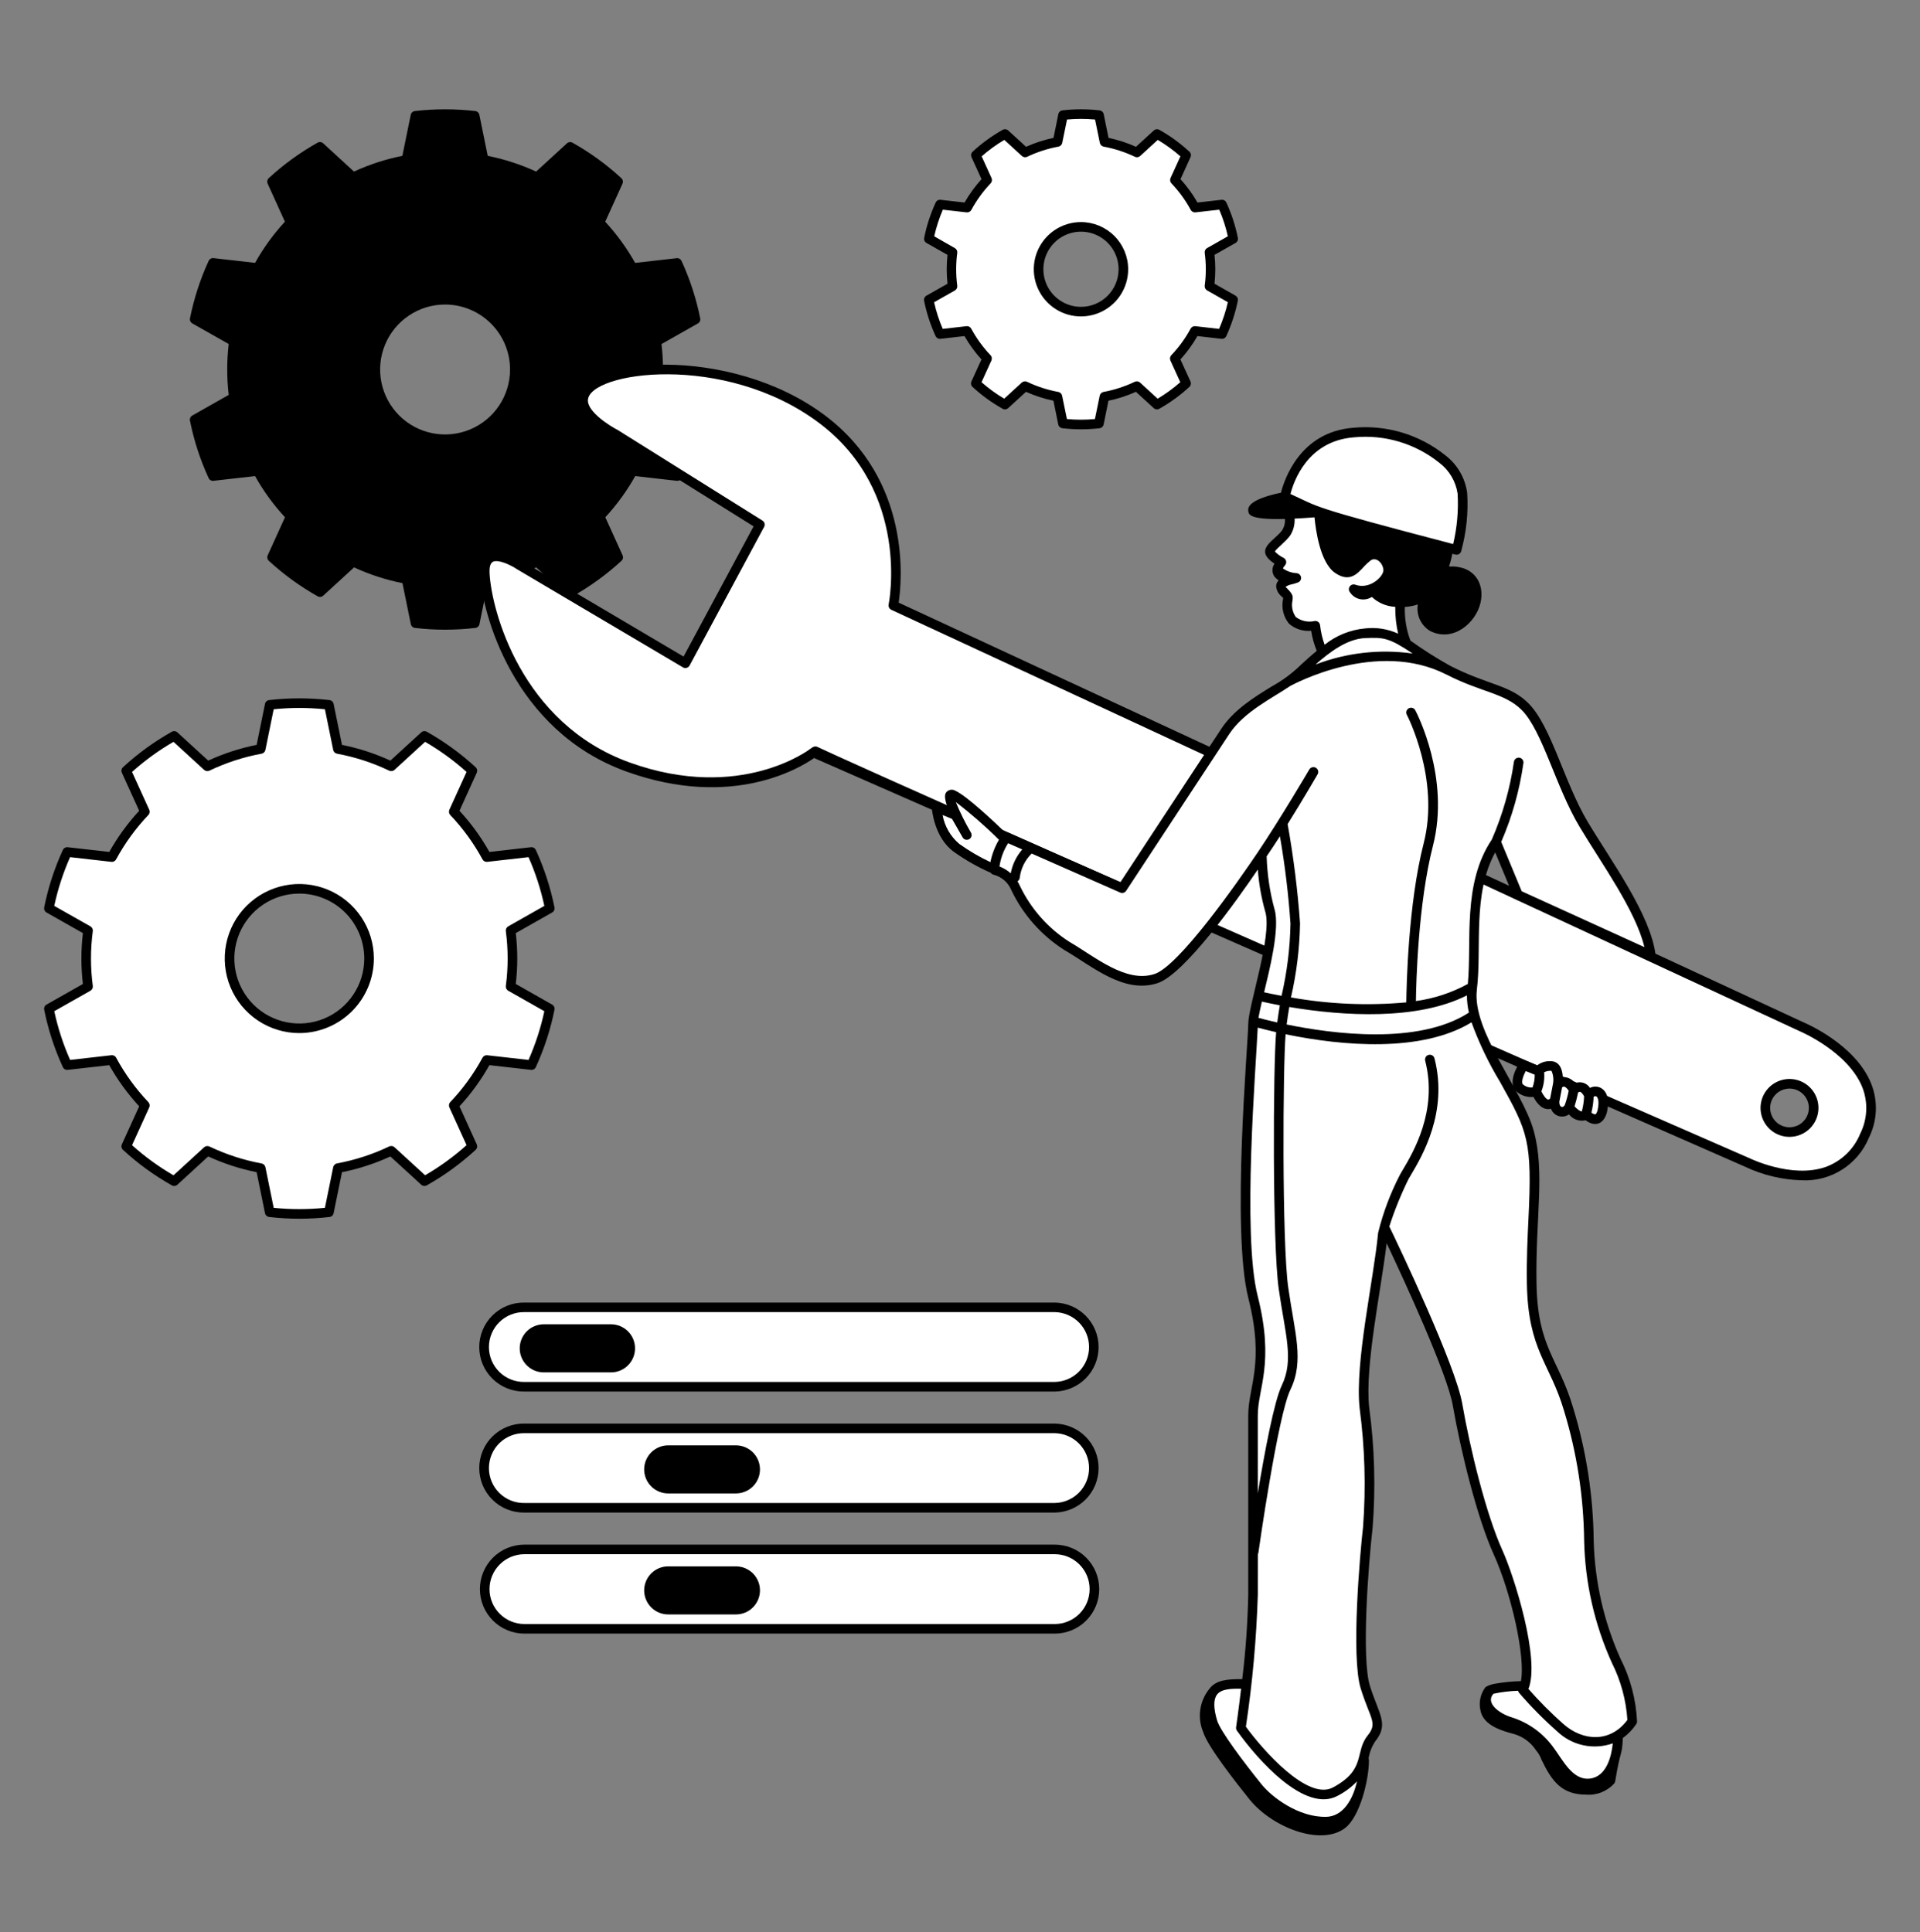 <svg width="155" height="156" viewBox="0 0 155 156" fill="none" xmlns="http://www.w3.org/2000/svg">
<rect x="0" y="0" width="155" height="156" fill="#808080" stroke="none"/>
<path d="M56.339 33.55L53.403 31.888C53.563 30.523 53.563 29.144 53.403 27.779L56.339 26.117C56.41 26.077 56.467 26.015 56.501 25.941C56.535 25.867 56.544 25.784 56.528 25.704C56.207 24.106 55.702 22.55 55.022 21.069C54.988 20.995 54.932 20.933 54.861 20.893C54.789 20.853 54.708 20.837 54.627 20.846L51.273 21.227C50.601 20.029 49.791 18.913 48.858 17.903L50.252 14.832C50.286 14.758 50.295 14.675 50.279 14.595C50.263 14.515 50.222 14.443 50.162 14.387C48.964 13.282 47.641 12.321 46.221 11.523C46.15 11.482 46.068 11.466 45.986 11.475C45.905 11.485 45.829 11.519 45.769 11.574L43.281 13.853C42.032 13.279 40.721 12.852 39.373 12.583L38.699 9.277C38.683 9.197 38.642 9.124 38.582 9.068C38.522 9.012 38.446 8.977 38.364 8.967C36.745 8.779 35.11 8.779 33.491 8.967C33.41 8.977 33.334 9.012 33.273 9.068C33.213 9.124 33.172 9.197 33.157 9.277L32.482 12.583C31.135 12.852 29.823 13.279 28.575 13.853L26.089 11.57C26.029 11.515 25.953 11.481 25.872 11.471C25.791 11.462 25.709 11.479 25.638 11.519C24.217 12.317 22.894 13.279 21.696 14.383C21.636 14.439 21.596 14.511 21.579 14.591C21.563 14.671 21.573 14.754 21.606 14.828L23 17.899C22.07 18.909 21.262 20.025 20.592 21.223L17.239 20.842C17.158 20.833 17.076 20.849 17.005 20.89C16.934 20.93 16.877 20.991 16.843 21.065C16.163 22.546 15.658 24.102 15.337 25.7C15.321 25.78 15.331 25.863 15.365 25.937C15.399 26.011 15.455 26.072 15.526 26.113L18.463 27.776C18.303 29.141 18.303 30.52 18.463 31.885L15.524 33.55C15.453 33.59 15.396 33.652 15.362 33.726C15.328 33.801 15.319 33.884 15.335 33.964C15.655 35.562 16.16 37.117 16.841 38.598C16.874 38.673 16.931 38.734 17.002 38.775C17.073 38.815 17.155 38.831 17.236 38.821L20.59 38.44C21.262 39.639 22.072 40.755 23.005 41.765L21.611 44.836C21.577 44.91 21.568 44.993 21.584 45.073C21.6 45.153 21.641 45.225 21.701 45.281C22.899 46.385 24.222 47.347 25.642 48.145C25.714 48.185 25.795 48.202 25.877 48.193C25.958 48.184 26.034 48.149 26.094 48.094L28.582 45.814C29.831 46.389 31.142 46.815 32.49 47.084L33.164 50.391C33.18 50.471 33.221 50.545 33.282 50.6C33.342 50.656 33.418 50.691 33.5 50.7C35.118 50.889 36.753 50.889 38.371 50.7C38.453 50.691 38.529 50.656 38.589 50.6C38.65 50.545 38.691 50.471 38.706 50.391L39.381 47.084C40.729 46.815 42.04 46.389 43.288 45.814L45.777 48.094C45.837 48.149 45.913 48.184 45.994 48.193C46.075 48.202 46.157 48.185 46.228 48.145C47.649 47.347 48.972 46.385 50.17 45.281C50.23 45.225 50.271 45.153 50.287 45.073C50.303 44.993 50.294 44.91 50.26 44.836L48.866 41.765C49.798 40.755 50.609 39.639 51.281 38.44L54.634 38.821C54.715 38.83 54.797 38.814 54.868 38.774C54.939 38.734 54.996 38.672 55.03 38.598C55.71 37.117 56.215 35.562 56.536 33.964C56.552 33.883 56.541 33.799 56.505 33.725C56.47 33.65 56.412 33.589 56.339 33.55ZM41.176 29.834C41.176 30.871 40.869 31.885 40.292 32.747C39.716 33.61 38.897 34.282 37.939 34.679C36.98 35.076 35.926 35.18 34.908 34.978C33.891 34.775 32.956 34.276 32.223 33.542C31.489 32.809 30.99 31.874 30.788 30.857C30.585 29.839 30.689 28.785 31.086 27.826C31.483 26.868 32.155 26.049 33.018 25.473C33.88 24.896 34.894 24.589 35.932 24.589C37.322 24.59 38.655 25.143 39.639 26.127C40.622 27.11 41.175 28.443 41.176 29.834Z" fill="black"/>
<path fill-rule="evenodd" clip-rule="evenodd" d="M88.72 9.296C87.755 9.183 86.779 9.183 85.814 9.296L85.373 11.459C84.467 11.627 83.588 11.913 82.757 12.311L81.131 10.82C80.284 11.296 79.495 11.869 78.779 12.528L79.695 14.541C79.06 15.208 78.516 15.957 78.078 16.767L75.881 16.517C75.475 17.4 75.174 18.328 74.982 19.281L76.903 20.364C76.783 21.277 76.783 22.203 76.903 23.115L74.982 24.204C75.174 25.157 75.475 26.085 75.881 26.968L78.075 26.719C78.513 27.529 79.056 28.277 79.691 28.944L78.776 30.957C79.491 31.616 80.281 32.189 81.128 32.666L82.754 31.175C83.584 31.572 84.464 31.859 85.37 32.026L85.811 34.19C86.776 34.303 87.752 34.303 88.717 34.19L89.158 32.026C90.064 31.859 90.944 31.572 91.774 31.175L93.4 32.666C94.247 32.189 95.036 31.616 95.751 30.957L94.837 28.944C95.472 28.277 96.015 27.529 96.453 26.719L98.647 26.968C99.053 26.085 99.354 25.157 99.546 24.204L97.63 23.115C97.752 22.203 97.752 21.277 97.63 20.364L99.552 19.277C99.361 18.324 99.059 17.396 98.654 16.513L96.459 16.762C96.021 15.952 95.478 15.203 94.843 14.536L95.757 12.523C95.042 11.864 94.254 11.291 93.406 10.815L91.781 12.306C90.95 11.908 90.07 11.622 89.164 11.454L88.72 9.296ZM87.267 18.318C87.944 18.318 88.605 18.519 89.168 18.895C89.731 19.27 90.17 19.805 90.429 20.43C90.688 21.055 90.756 21.744 90.624 22.407C90.492 23.071 90.166 23.681 89.688 24.16C89.209 24.639 88.599 24.965 87.935 25.097C87.272 25.229 86.583 25.161 85.958 24.902C85.333 24.643 84.798 24.204 84.422 23.642C84.046 23.079 83.845 22.417 83.845 21.74C83.846 20.833 84.206 19.963 84.848 19.321C85.489 18.679 86.359 18.319 87.267 18.318Z" fill="white"/>
<path d="M99.743 23.872L98.046 22.909C98.131 22.135 98.131 21.353 98.046 20.578L99.743 19.617C99.814 19.577 99.87 19.516 99.904 19.442C99.938 19.367 99.948 19.285 99.932 19.205C99.734 18.222 99.422 17.266 99.003 16.355C98.97 16.28 98.913 16.218 98.842 16.178C98.771 16.138 98.689 16.121 98.608 16.132L96.672 16.352C96.284 15.676 95.825 15.043 95.301 14.466L96.109 12.69C96.143 12.616 96.152 12.533 96.136 12.453C96.12 12.374 96.079 12.301 96.019 12.246C95.283 11.566 94.469 10.975 93.596 10.484C93.525 10.444 93.443 10.428 93.362 10.437C93.281 10.446 93.205 10.481 93.145 10.536L91.707 11.852C90.996 11.534 90.252 11.292 89.489 11.132L89.102 9.221C89.086 9.141 89.046 9.068 88.985 9.012C88.925 8.957 88.849 8.921 88.768 8.912C87.772 8.797 86.767 8.797 85.772 8.912C85.691 8.921 85.614 8.956 85.554 9.012C85.494 9.068 85.453 9.141 85.437 9.221L85.05 11.132C84.287 11.292 83.544 11.534 82.833 11.852L81.394 10.536C81.334 10.481 81.258 10.446 81.177 10.437C81.096 10.428 81.014 10.444 80.943 10.484C80.07 10.975 79.256 11.566 78.52 12.246C78.46 12.301 78.419 12.373 78.403 12.453C78.386 12.533 78.396 12.616 78.429 12.69L79.237 14.466C78.714 15.044 78.255 15.676 77.867 16.352L75.931 16.132C75.85 16.122 75.768 16.138 75.697 16.178C75.625 16.218 75.569 16.281 75.536 16.355C75.117 17.266 74.805 18.221 74.607 19.204C74.591 19.284 74.6 19.367 74.634 19.441C74.668 19.515 74.725 19.577 74.796 19.617L76.492 20.579C76.408 21.354 76.408 22.135 76.492 22.909L74.79 23.872C74.719 23.912 74.663 23.974 74.629 24.048C74.595 24.122 74.585 24.205 74.601 24.285C74.799 25.267 75.111 26.223 75.53 27.133C75.564 27.207 75.621 27.269 75.692 27.309C75.763 27.349 75.845 27.366 75.926 27.357L77.862 27.136C78.249 27.812 78.709 28.445 79.232 29.022L78.424 30.797C78.39 30.872 78.381 30.955 78.397 31.034C78.413 31.114 78.454 31.187 78.514 31.242C79.25 31.922 80.064 32.513 80.938 33.003C81.009 33.044 81.091 33.06 81.172 33.051C81.253 33.042 81.329 33.007 81.389 32.952L82.828 31.636C83.539 31.955 84.282 32.196 85.044 32.356L85.431 34.266C85.447 34.346 85.488 34.42 85.548 34.475C85.608 34.531 85.685 34.566 85.766 34.576C86.762 34.692 87.767 34.692 88.763 34.576C88.844 34.566 88.92 34.531 88.98 34.475C89.04 34.42 89.081 34.346 89.097 34.266L89.484 32.356C90.247 32.196 90.991 31.955 91.702 31.636L93.14 32.952C93.2 33.007 93.276 33.042 93.357 33.051C93.438 33.06 93.52 33.044 93.591 33.003C94.465 32.513 95.278 31.921 96.015 31.242C96.075 31.187 96.115 31.114 96.132 31.034C96.148 30.954 96.138 30.872 96.105 30.797L95.296 29.022C95.82 28.445 96.28 27.812 96.667 27.136L98.603 27.357C98.684 27.366 98.766 27.349 98.837 27.309C98.908 27.269 98.964 27.207 98.998 27.133C99.417 26.223 99.729 25.266 99.927 24.284C99.943 24.204 99.934 24.122 99.901 24.048C99.868 23.974 99.813 23.913 99.743 23.872ZM98.416 26.555L96.504 26.338C96.427 26.328 96.349 26.343 96.28 26.378C96.21 26.414 96.154 26.47 96.117 26.538C95.695 27.318 95.171 28.039 94.559 28.681C94.506 28.737 94.471 28.807 94.458 28.883C94.445 28.959 94.455 29.038 94.487 29.108L95.285 30.86C94.718 31.359 94.105 31.804 93.456 32.19L92.037 30.89C91.98 30.838 91.909 30.804 91.832 30.793C91.756 30.781 91.678 30.793 91.608 30.826C90.808 31.208 89.961 31.484 89.089 31.645C89.013 31.659 88.943 31.695 88.888 31.749C88.833 31.803 88.795 31.872 88.779 31.948L88.392 33.833C87.64 33.905 86.883 33.905 86.131 33.833L85.744 31.948C85.729 31.872 85.691 31.803 85.636 31.749C85.581 31.695 85.511 31.658 85.435 31.645C84.562 31.484 83.715 31.209 82.915 30.826C82.846 30.793 82.767 30.781 82.691 30.792C82.615 30.803 82.543 30.837 82.486 30.89L81.067 32.19C80.417 31.804 79.805 31.359 79.237 30.86L80.035 29.108C80.067 29.038 80.077 28.959 80.064 28.883C80.052 28.807 80.016 28.737 79.963 28.681C79.352 28.038 78.828 27.318 78.406 26.538C78.37 26.469 78.313 26.413 78.244 26.377C78.175 26.341 78.096 26.327 78.019 26.338L76.107 26.555C75.808 25.861 75.575 25.141 75.41 24.404L77.085 23.455C77.152 23.417 77.207 23.36 77.241 23.291C77.275 23.222 77.289 23.145 77.279 23.068C77.162 22.189 77.162 21.299 77.279 20.419C77.289 20.343 77.275 20.265 77.241 20.196C77.207 20.127 77.152 20.07 77.085 20.032L75.42 19.079C75.585 18.343 75.818 17.623 76.117 16.93L78.029 17.147C78.106 17.157 78.185 17.143 78.254 17.107C78.323 17.071 78.38 17.015 78.416 16.946C78.838 16.167 79.362 15.446 79.973 14.804C80.026 14.748 80.062 14.677 80.074 14.601C80.087 14.525 80.077 14.447 80.045 14.376L79.248 12.623C79.815 12.124 80.427 11.68 81.077 11.295L82.496 12.595C82.553 12.647 82.625 12.681 82.701 12.692C82.778 12.704 82.856 12.692 82.925 12.658C83.725 12.276 84.572 12.001 85.445 11.84C85.521 11.826 85.591 11.79 85.646 11.736C85.701 11.682 85.739 11.612 85.754 11.537L86.141 9.65C86.894 9.581 87.65 9.581 88.402 9.65L88.789 11.537C88.805 11.612 88.843 11.681 88.898 11.735C88.953 11.789 89.023 11.825 89.099 11.839C89.971 12.001 90.818 12.276 91.618 12.658C91.688 12.692 91.766 12.703 91.842 12.692C91.919 12.681 91.99 12.647 92.047 12.595L93.466 11.295C94.115 11.68 94.728 12.125 95.295 12.623L94.497 14.376C94.465 14.447 94.455 14.525 94.468 14.601C94.481 14.677 94.516 14.748 94.569 14.804C95.181 15.446 95.705 16.166 96.127 16.946C96.164 17.015 96.221 17.07 96.29 17.106C96.359 17.142 96.437 17.156 96.514 17.147L98.427 16.93C98.725 17.623 98.958 18.343 99.123 19.079L97.449 20.028C97.382 20.066 97.328 20.123 97.293 20.192C97.259 20.261 97.246 20.338 97.256 20.415C97.373 21.293 97.373 22.183 97.256 23.062C97.246 23.138 97.259 23.216 97.293 23.285C97.328 23.354 97.382 23.411 97.449 23.449L99.123 24.399C98.955 25.137 98.718 25.857 98.416 26.551V26.555Z" fill="black"/>
<path d="M87.267 17.931C86.513 17.931 85.777 18.154 85.15 18.573C84.524 18.992 84.036 19.587 83.747 20.283C83.459 20.979 83.384 21.745 83.531 22.484C83.678 23.223 84.041 23.901 84.573 24.434C85.106 24.967 85.785 25.33 86.524 25.477C87.263 25.623 88.029 25.548 88.725 25.259C89.421 24.971 90.016 24.483 90.434 23.856C90.853 23.23 91.076 22.493 91.076 21.74C91.075 20.73 90.673 19.762 89.959 19.048C89.245 18.334 88.277 17.932 87.267 17.931ZM87.267 24.775C86.667 24.775 86.08 24.597 85.581 24.263C85.082 23.93 84.692 23.456 84.463 22.901C84.233 22.346 84.173 21.736 84.29 21.148C84.407 20.559 84.696 20.018 85.121 19.593C85.545 19.169 86.086 18.88 86.675 18.763C87.263 18.646 87.874 18.706 88.428 18.936C88.983 19.165 89.457 19.554 89.79 20.053C90.124 20.552 90.302 21.139 90.302 21.74C90.301 22.544 89.981 23.316 89.412 23.885C88.843 24.454 88.072 24.774 87.267 24.775Z" fill="black"/>
<path fill-rule="evenodd" clip-rule="evenodd" d="M26.554 56.914C24.966 56.729 23.361 56.729 21.772 56.914L21.046 60.475C19.555 60.75 18.107 61.22 16.74 61.874L14.06 59.421C12.664 60.204 11.365 61.147 10.188 62.231L11.693 65.539C10.649 66.638 9.754 67.869 9.032 69.202L5.422 68.792C4.755 70.245 4.26 71.772 3.946 73.34L7.108 75.127C6.909 76.63 6.909 78.152 7.108 79.654L3.946 81.448C4.261 83.017 4.757 84.543 5.424 85.997L9.035 85.587C9.757 86.92 10.651 88.151 11.696 89.25L10.191 92.557C11.367 93.641 12.667 94.585 14.062 95.368L16.742 92.915C18.11 93.569 19.557 94.039 21.048 94.313L21.774 97.875C23.363 98.06 24.968 98.06 26.557 97.875L27.283 94.313C28.773 94.039 30.221 93.569 31.589 92.915L34.269 95.368C35.664 94.585 36.964 93.641 38.14 92.557L36.635 89.25C37.679 88.151 38.574 86.92 39.295 85.587L42.907 85.997C43.574 84.543 44.07 83.017 44.385 81.448L41.223 79.657C41.422 78.155 41.422 76.633 41.223 75.13L44.385 73.34C44.07 71.771 43.574 70.245 42.907 68.791L39.295 69.201C38.574 67.868 37.679 66.637 36.635 65.538L38.14 62.231C36.964 61.147 35.664 60.203 34.269 59.42L31.587 61.874C30.22 61.22 28.772 60.749 27.282 60.475L26.554 56.914ZM24.163 71.762C25.277 71.762 26.366 72.092 27.292 72.711C28.218 73.33 28.94 74.209 29.366 75.239C29.793 76.268 29.904 77.4 29.687 78.493C29.47 79.585 28.934 80.589 28.146 81.376C27.359 82.164 26.355 82.701 25.263 82.918C24.17 83.135 23.038 83.024 22.009 82.598C20.979 82.171 20.1 81.45 19.481 80.523C18.862 79.597 18.532 78.508 18.532 77.394C18.532 75.901 19.126 74.469 20.182 73.413C21.238 72.357 22.669 71.763 24.163 71.762Z" fill="white"/>
<path d="M21.727 98.26C21.645 98.25 21.569 98.215 21.509 98.159C21.448 98.104 21.407 98.03 21.392 97.95L20.718 94.644C19.37 94.374 18.059 93.948 16.81 93.373L14.321 95.654C14.261 95.709 14.185 95.744 14.104 95.753C14.023 95.763 13.941 95.746 13.87 95.706C12.449 94.907 11.126 93.946 9.928 92.841C9.868 92.786 9.827 92.714 9.811 92.634C9.794 92.554 9.804 92.471 9.837 92.397L11.236 89.326C10.304 88.315 9.494 87.2 8.821 86.002L5.468 86.382C5.387 86.392 5.305 86.376 5.234 86.336C5.163 86.296 5.106 86.234 5.073 86.16C4.392 84.678 3.887 83.123 3.567 81.525C3.551 81.445 3.56 81.362 3.594 81.288C3.628 81.214 3.685 81.152 3.756 81.112L6.692 79.448C6.531 78.084 6.531 76.705 6.692 75.34L3.756 73.676C3.685 73.636 3.628 73.575 3.594 73.5C3.56 73.426 3.551 73.343 3.567 73.263C3.887 71.665 4.393 70.11 5.073 68.629C5.107 68.555 5.163 68.493 5.234 68.453C5.305 68.413 5.387 68.397 5.468 68.406L8.821 68.787C9.493 67.588 10.304 66.473 11.236 65.463L9.837 62.391C9.804 62.317 9.794 62.234 9.811 62.154C9.827 62.074 9.868 62.002 9.928 61.946C11.126 60.842 12.449 59.88 13.87 59.082C13.941 59.041 14.023 59.025 14.104 59.034C14.185 59.043 14.261 59.078 14.321 59.133L16.81 61.413C18.059 60.838 19.37 60.412 20.718 60.142L21.392 56.836C21.407 56.756 21.448 56.682 21.509 56.627C21.569 56.571 21.645 56.536 21.727 56.527C23.346 56.339 24.98 56.339 26.599 56.527C26.68 56.536 26.757 56.571 26.817 56.627C26.877 56.683 26.918 56.756 26.934 56.836L27.608 60.142C28.955 60.412 30.267 60.838 31.515 61.413L34.004 59.133C34.064 59.078 34.14 59.043 34.221 59.034C34.303 59.025 34.384 59.041 34.456 59.082C35.876 59.88 37.2 60.842 38.398 61.946C38.458 62.002 38.499 62.074 38.515 62.154C38.531 62.234 38.521 62.317 38.488 62.391L37.094 65.463C38.026 66.473 38.837 67.588 39.509 68.787L42.862 68.406C42.943 68.397 43.025 68.413 43.096 68.454C43.167 68.494 43.224 68.555 43.258 68.63C43.937 70.111 44.442 71.665 44.763 73.263C44.779 73.343 44.77 73.426 44.736 73.5C44.702 73.575 44.645 73.636 44.574 73.676L41.638 75.34C41.798 76.705 41.798 78.084 41.638 79.448L44.574 81.112C44.645 81.152 44.702 81.214 44.735 81.288C44.769 81.362 44.779 81.445 44.763 81.525C44.443 83.123 43.937 84.678 43.258 86.159C43.225 86.234 43.168 86.296 43.097 86.336C43.026 86.376 42.944 86.393 42.862 86.382L39.509 86.002C38.836 87.2 38.026 88.315 37.094 89.326L38.488 92.397C38.521 92.471 38.531 92.554 38.515 92.634C38.499 92.713 38.458 92.786 38.398 92.841C37.199 93.946 35.876 94.907 34.456 95.706C34.384 95.746 34.302 95.763 34.221 95.753C34.14 95.744 34.064 95.709 34.004 95.654L31.515 93.375C30.267 93.949 28.955 94.376 27.608 94.645L26.934 97.951C26.918 98.032 26.877 98.105 26.817 98.161C26.757 98.216 26.68 98.251 26.599 98.261C24.98 98.449 23.345 98.448 21.727 98.26ZM22.094 97.52C23.469 97.66 24.856 97.66 26.231 97.52L26.9 94.237C26.916 94.161 26.954 94.092 27.009 94.038C27.064 93.984 27.134 93.948 27.21 93.934C28.667 93.664 30.082 93.204 31.418 92.565C31.488 92.531 31.566 92.52 31.642 92.531C31.719 92.542 31.79 92.576 31.847 92.628L34.319 94.892C35.515 94.198 36.637 93.383 37.666 92.46L36.278 89.41C36.246 89.34 36.236 89.261 36.249 89.185C36.261 89.109 36.297 89.038 36.35 88.983C37.371 87.909 38.245 86.706 38.951 85.403C38.988 85.335 39.044 85.279 39.113 85.243C39.182 85.207 39.261 85.193 39.338 85.203L42.667 85.581C43.225 84.316 43.653 82.998 43.945 81.646L41.029 79.994C40.962 79.956 40.907 79.899 40.873 79.83C40.838 79.761 40.825 79.683 40.835 79.607C41.03 78.138 41.03 76.65 40.835 75.181C40.825 75.105 40.838 75.027 40.873 74.958C40.907 74.889 40.962 74.832 41.029 74.794L43.945 73.142C43.653 71.791 43.225 70.472 42.667 69.207L39.338 69.585C39.261 69.595 39.183 69.581 39.114 69.545C39.044 69.509 38.988 69.454 38.951 69.385C38.245 68.083 37.371 66.879 36.35 65.806C36.297 65.75 36.261 65.68 36.249 65.603C36.236 65.527 36.246 65.449 36.278 65.379L37.666 62.327C36.637 61.405 35.515 60.59 34.319 59.896L31.847 62.16C31.79 62.212 31.719 62.246 31.642 62.258C31.566 62.269 31.488 62.257 31.418 62.224C30.082 61.584 28.667 61.124 27.21 60.855C27.134 60.841 27.064 60.804 27.009 60.75C26.953 60.696 26.916 60.627 26.9 60.551L26.231 57.268C24.856 57.127 23.469 57.127 22.094 57.268L21.425 60.551C21.409 60.627 21.372 60.696 21.317 60.75C21.261 60.804 21.191 60.841 21.115 60.855C19.658 61.124 18.243 61.584 16.906 62.224C16.837 62.257 16.759 62.269 16.683 62.257C16.606 62.246 16.535 62.212 16.478 62.16L14.006 59.896C12.81 60.59 11.688 61.404 10.659 62.327L12.047 65.379C12.079 65.449 12.089 65.527 12.076 65.603C12.064 65.68 12.028 65.75 11.975 65.806C10.954 66.879 10.08 68.083 9.374 69.385C9.338 69.454 9.281 69.51 9.212 69.546C9.143 69.582 9.064 69.596 8.987 69.585L5.658 69.207C5.098 70.472 4.67 71.79 4.379 73.142L7.299 74.794C7.366 74.832 7.42 74.889 7.455 74.958C7.489 75.027 7.502 75.105 7.492 75.181C7.297 76.65 7.297 78.138 7.492 79.607C7.502 79.683 7.489 79.761 7.455 79.83C7.42 79.899 7.366 79.956 7.299 79.994L4.382 81.646C4.673 82.998 5.101 84.316 5.661 85.58L8.99 85.201C9.068 85.19 9.146 85.204 9.216 85.24C9.285 85.276 9.342 85.332 9.377 85.402C10.082 86.706 10.956 87.911 11.976 88.986C12.029 89.042 12.064 89.113 12.077 89.189C12.09 89.265 12.08 89.343 12.048 89.414L10.66 92.464C11.689 93.388 12.811 94.202 14.007 94.896L16.479 92.632C16.536 92.58 16.607 92.546 16.683 92.535C16.76 92.524 16.837 92.535 16.907 92.569C18.244 93.208 19.659 93.668 21.116 93.938C21.192 93.951 21.262 93.988 21.317 94.042C21.372 94.096 21.41 94.165 21.426 94.24L22.094 97.52ZM24.163 83.413C22.972 83.413 21.808 83.06 20.819 82.399C19.829 81.737 19.057 80.797 18.602 79.698C18.146 78.598 18.027 77.388 18.259 76.22C18.491 75.052 19.065 73.98 19.907 73.138C20.748 72.296 21.821 71.723 22.988 71.491C24.156 71.259 25.366 71.378 26.466 71.833C27.566 72.289 28.506 73.06 29.167 74.05C29.829 75.04 30.182 76.204 30.182 77.394C30.179 78.99 29.544 80.519 28.416 81.647C27.288 82.775 25.758 83.41 24.163 83.412V83.413ZM24.163 72.15C23.125 72.15 22.111 72.457 21.249 73.033C20.386 73.61 19.714 74.429 19.317 75.387C18.92 76.346 18.816 77.4 19.019 78.418C19.221 79.435 19.721 80.369 20.454 81.103C21.187 81.836 22.122 82.336 23.139 82.538C24.157 82.741 25.211 82.637 26.17 82.24C27.128 81.843 27.947 81.171 28.523 80.308C29.1 79.446 29.407 78.432 29.407 77.394C29.406 76.004 28.853 74.671 27.87 73.687C26.886 72.704 25.553 72.151 24.163 72.15Z" fill="black"/>
<path fill-rule="evenodd" clip-rule="evenodd" d="M88.353 108.763C88.352 107.913 88.015 107.098 87.413 106.497C86.812 105.896 85.997 105.558 85.147 105.558H42.336C41.911 105.552 41.489 105.63 41.094 105.788C40.699 105.946 40.34 106.181 40.037 106.479C39.734 106.778 39.494 107.133 39.329 107.525C39.165 107.917 39.081 108.338 39.081 108.763C39.081 109.189 39.165 109.609 39.329 110.002C39.494 110.394 39.734 110.749 40.037 111.047C40.34 111.346 40.699 111.581 41.094 111.739C41.489 111.897 41.911 111.975 42.336 111.968H85.147C85.997 111.968 86.812 111.63 87.414 111.029C88.015 110.428 88.352 109.613 88.353 108.763Z" fill="white"/>
<path fill-rule="evenodd" clip-rule="evenodd" d="M88.353 118.536C88.353 117.685 88.015 116.87 87.414 116.269C86.813 115.668 85.997 115.33 85.147 115.33H42.336C41.911 115.324 41.489 115.402 41.094 115.56C40.699 115.718 40.34 115.953 40.037 116.251C39.734 116.549 39.494 116.905 39.329 117.297C39.165 117.689 39.081 118.11 39.081 118.535C39.081 118.96 39.165 119.381 39.329 119.773C39.494 120.166 39.734 120.521 40.037 120.819C40.34 121.118 40.699 121.353 41.094 121.511C41.489 121.669 41.911 121.747 42.336 121.74H85.147C85.997 121.74 86.812 121.403 87.413 120.802C88.015 120.201 88.352 119.386 88.353 118.536Z" fill="white"/>
<path fill-rule="evenodd" clip-rule="evenodd" d="M88.353 128.307C88.352 127.457 88.015 126.642 87.414 126.041C86.812 125.44 85.997 125.102 85.147 125.102H42.336C41.911 125.095 41.489 125.173 41.094 125.332C40.699 125.49 40.34 125.725 40.037 126.023C39.734 126.321 39.494 126.677 39.329 127.069C39.165 127.461 39.081 127.882 39.081 128.307C39.081 128.732 39.165 129.153 39.329 129.545C39.494 129.937 39.734 130.293 40.037 130.591C40.34 130.889 40.699 131.124 41.094 131.283C41.489 131.441 41.911 131.519 42.336 131.512H85.147C85.997 131.512 86.812 131.174 87.413 130.574C88.015 129.973 88.352 129.157 88.353 128.307Z" fill="white"/>
<path d="M85.147 112.356H42.336C41.859 112.363 41.386 112.276 40.944 112.098C40.502 111.921 40.1 111.657 39.761 111.323C39.421 110.989 39.152 110.59 38.968 110.151C38.784 109.711 38.69 109.24 38.69 108.763C38.69 108.287 38.784 107.816 38.968 107.376C39.152 106.937 39.421 106.538 39.761 106.204C40.1 105.87 40.502 105.606 40.944 105.429C41.386 105.251 41.859 105.164 42.336 105.171H85.147C86.091 105.184 86.991 105.569 87.654 106.241C88.316 106.914 88.688 107.82 88.688 108.763C88.688 109.707 88.316 110.613 87.654 111.286C86.991 111.958 86.091 112.343 85.147 112.356ZM42.336 105.942C41.961 105.936 41.59 106.005 41.242 106.143C40.895 106.282 40.579 106.489 40.312 106.751C40.045 107.014 39.833 107.327 39.689 107.672C39.544 108.017 39.47 108.387 39.47 108.761C39.47 109.135 39.544 109.506 39.689 109.851C39.833 110.196 40.045 110.509 40.312 110.771C40.579 111.033 40.895 111.24 41.242 111.379C41.59 111.518 41.961 111.586 42.336 111.58H85.147C85.886 111.568 86.591 111.265 87.11 110.738C87.629 110.211 87.919 109.501 87.919 108.761C87.919 108.022 87.629 107.312 87.11 106.784C86.591 106.257 85.886 105.955 85.147 105.942H42.336Z" fill="black"/>
<path d="M85.147 122.128H42.336C41.859 122.135 41.386 122.047 40.944 121.87C40.502 121.693 40.1 121.429 39.761 121.095C39.421 120.76 39.152 120.362 38.968 119.923C38.784 119.483 38.69 119.012 38.69 118.535C38.69 118.059 38.784 117.587 38.968 117.148C39.152 116.709 39.421 116.31 39.761 115.976C40.1 115.642 40.502 115.378 40.944 115.201C41.386 115.023 41.859 114.935 42.336 114.942H85.147C86.091 114.956 86.991 115.341 87.654 116.013C88.316 116.685 88.688 117.591 88.688 118.535C88.688 119.479 88.316 120.385 87.654 121.057C86.991 121.73 86.091 122.114 85.147 122.128ZM42.336 115.717C41.961 115.71 41.59 115.779 41.242 115.918C40.895 116.057 40.579 116.263 40.312 116.525C40.045 116.788 39.833 117.101 39.689 117.446C39.544 117.791 39.47 118.161 39.47 118.535C39.47 118.909 39.544 119.28 39.689 119.625C39.833 119.97 40.045 120.283 40.312 120.545C40.579 120.807 40.895 121.014 41.242 121.153C41.59 121.292 41.961 121.36 42.336 121.354H85.147C85.886 121.342 86.591 121.039 87.11 120.512C87.629 119.985 87.919 119.275 87.919 118.535C87.919 117.796 87.629 117.086 87.11 116.559C86.591 116.031 85.886 115.729 85.147 115.717H42.336Z" fill="black"/>
<path d="M85.147 131.9H42.336C41.383 131.9 40.469 131.522 39.795 130.848C39.122 130.174 38.743 129.26 38.743 128.307C38.743 127.355 39.122 126.441 39.795 125.767C40.469 125.093 41.383 124.715 42.336 124.715H85.147C86.1 124.715 87.014 125.093 87.687 125.767C88.361 126.441 88.74 127.355 88.74 128.307C88.74 129.26 88.361 130.174 87.687 130.848C87.014 131.522 86.1 131.9 85.147 131.9ZM42.336 125.489C41.588 125.489 40.871 125.786 40.343 126.315C39.814 126.843 39.517 127.56 39.517 128.307C39.517 129.055 39.814 129.772 40.343 130.3C40.871 130.829 41.588 131.126 42.336 131.126H85.147C85.895 131.126 86.611 130.829 87.14 130.3C87.668 129.772 87.965 129.055 87.965 128.307C87.965 127.56 87.668 126.843 87.14 126.315C86.611 125.786 85.895 125.489 85.147 125.489H42.336Z" fill="black"/>
<path fill-rule="evenodd" clip-rule="evenodd" d="M51.266 108.867C51.266 108.352 51.062 107.858 50.698 107.495C50.334 107.131 49.84 106.926 49.325 106.926H43.897C43.382 106.926 42.889 107.13 42.525 107.494C42.161 107.858 41.956 108.352 41.956 108.867C41.956 109.382 42.161 109.875 42.525 110.239C42.889 110.603 43.382 110.808 43.897 110.808H49.325C49.84 110.808 50.334 110.603 50.698 110.239C51.062 109.875 51.266 109.382 51.266 108.867Z" fill="black"/>
<path fill-rule="evenodd" clip-rule="evenodd" d="M61.352 118.64C61.351 118.126 61.147 117.632 60.783 117.268C60.419 116.904 59.925 116.7 59.41 116.7H53.982C53.724 116.695 53.468 116.741 53.228 116.836C52.988 116.932 52.769 117.074 52.585 117.254C52.4 117.435 52.254 117.651 52.154 117.889C52.054 118.127 52.002 118.382 52.002 118.641C52.002 118.899 52.054 119.154 52.154 119.392C52.254 119.63 52.4 119.846 52.585 120.027C52.769 120.208 52.988 120.35 53.228 120.445C53.468 120.54 53.724 120.586 53.982 120.581H59.41C59.925 120.581 60.419 120.377 60.783 120.013C61.147 119.649 61.352 119.155 61.352 118.64Z" fill="black"/>
<path fill-rule="evenodd" clip-rule="evenodd" d="M61.352 128.411C61.352 127.896 61.147 127.403 60.783 127.039C60.419 126.675 59.925 126.47 59.41 126.47H53.982C53.724 126.465 53.468 126.511 53.228 126.607C52.988 126.702 52.769 126.844 52.585 127.025C52.4 127.205 52.254 127.421 52.154 127.659C52.054 127.897 52.002 128.153 52.002 128.411C52.002 128.669 52.054 128.925 52.154 129.163C52.254 129.401 52.4 129.616 52.585 129.797C52.769 129.978 52.988 130.12 53.228 130.215C53.468 130.31 53.724 130.357 53.982 130.352H59.41C59.925 130.352 60.419 130.147 60.783 129.783C61.147 129.419 61.351 128.926 61.352 128.411Z" fill="black"/>
<path fill-rule="evenodd" clip-rule="evenodd" d="M65.67 60.756L141.017 93.842C141.017 93.842 147.949 97.332 150.526 91.695C153.104 86.059 145.386 82.877 145.386 82.877L72.117 48.887C72.117 48.887 74.071 39.667 66.388 33.867C58.705 28.066 47.149 29.422 47.072 32.311C47.036 33.712 49.693 35.07 49.693 35.07L61.342 42.356L55.332 53.549L41.954 45.638C41.954 45.638 39.005 43.648 39.134 46.289C39.263 48.931 41.457 58.614 50.726 61.938C59.995 65.262 65.67 60.756 65.67 60.756ZM144.464 87.505C144.85 87.505 145.227 87.62 145.547 87.834C145.868 88.049 146.118 88.353 146.265 88.71C146.413 89.066 146.451 89.458 146.376 89.837C146.301 90.215 146.115 90.562 145.842 90.835C145.569 91.108 145.222 91.293 144.843 91.368C144.465 91.444 144.073 91.405 143.717 91.257C143.36 91.11 143.056 90.86 142.841 90.539C142.627 90.218 142.513 89.841 142.513 89.456C142.513 89.199 142.563 88.946 142.661 88.709C142.759 88.472 142.903 88.257 143.084 88.076C143.266 87.895 143.481 87.751 143.717 87.653C143.954 87.555 144.208 87.505 144.464 87.505Z" fill="white"/>
<path d="M145.462 95.299C143.862 95.255 142.288 94.876 140.843 94.187L65.721 61.204C64.632 61.973 59.129 65.365 50.596 62.306C41.399 59.007 38.899 49.413 38.749 46.311C38.69 46.008 38.72 45.694 38.835 45.408C38.95 45.121 39.146 44.874 39.399 44.697C40.38 44.145 41.992 45.199 42.172 45.322L55.184 53.013L60.836 42.498L49.49 35.4C49.225 35.266 46.646 33.902 46.686 32.303C46.774 28.808 58.936 27.759 66.619 33.556C73.616 38.837 72.802 46.982 72.548 48.658L145.549 82.524C145.708 82.589 149.807 84.311 151.074 87.53C151.345 88.225 151.467 88.969 151.434 89.713C151.4 90.458 151.211 91.188 150.879 91.856C150.441 92.918 149.685 93.819 148.716 94.435C147.746 95.051 146.61 95.353 145.462 95.299ZM66.084 60.349C67.848 61.196 89.667 71.005 141.172 93.487C141.225 93.51 144.627 95.19 147.394 94.219C148.018 93.989 148.588 93.632 149.067 93.17C149.545 92.708 149.923 92.151 150.174 91.535C150.461 90.962 150.625 90.336 150.657 89.696C150.688 89.056 150.585 88.417 150.355 87.819C149.205 84.903 145.278 83.255 145.239 83.238L71.955 49.236C71.876 49.199 71.811 49.137 71.772 49.059C71.733 48.98 71.721 48.891 71.739 48.806C71.757 48.715 73.544 39.752 66.153 34.172C58.483 28.386 47.518 30.038 47.461 32.32C47.437 33.263 49.241 34.4 49.872 34.721L61.55 42.031C61.634 42.083 61.694 42.165 61.719 42.26C61.744 42.355 61.732 42.456 61.686 42.542L55.674 53.731C55.649 53.778 55.615 53.819 55.574 53.852C55.533 53.885 55.486 53.909 55.435 53.923C55.385 53.937 55.331 53.941 55.279 53.934C55.227 53.927 55.177 53.909 55.132 53.882L41.757 45.972C41.167 45.576 40.179 45.14 39.777 45.368C39.536 45.504 39.505 45.934 39.521 46.27C39.666 49.238 42.059 58.419 50.857 61.574C59.796 64.781 65.376 60.497 65.43 60.453C65.781 60.175 65.934 60.278 66.084 60.349Z" fill="black"/>
<path fill-rule="evenodd" clip-rule="evenodd" d="M123.079 136.107C122.111 136.095 121.146 136.218 120.211 136.47C120.052 136.686 119.942 136.932 119.887 137.194C119.831 137.455 119.832 137.725 119.889 137.986C120.044 138.977 121.305 139.357 122.389 139.643C123.232 139.918 123.953 140.477 124.43 141.225C124.866 141.762 125.436 144.186 127.379 144.458C129.323 144.731 130.012 143.754 130.012 143.754L130.388 141.609C130.543 141.152 130.626 140.674 130.634 140.191L130.565 140.154C129.828 140.556 128.981 140.709 128.15 140.59C127.319 140.471 126.549 140.086 125.955 139.492C124.879 138.542 123.871 137.519 122.935 136.43C122.996 136.329 123.044 136.22 123.079 136.107Z" fill="white"/>
<path fill-rule="evenodd" clip-rule="evenodd" d="M100.631 135.962C100.399 137.994 100.174 139.514 100.174 139.514C100.174 139.514 104.929 146.195 107.79 144.662C108.34 144.433 108.831 144.082 109.224 143.634C109.617 143.186 109.903 142.654 110.058 142.079L110.126 142.123C110.129 143.08 109.948 144.029 109.592 144.917C109.592 144.917 109.568 147.021 107.063 147.081C104.559 147.142 102.313 145.267 101.558 144.334C100.804 143.4 98.163 140.157 97.887 139.031C96.846 135.596 99.339 135.993 100.631 135.962Z" fill="white"/>
<path fill-rule="evenodd" clip-rule="evenodd" d="M90.59 71.715L98.916 59.055C100.293 56.965 103.047 55.803 104.346 54.781C105.645 53.758 107.774 51.226 110.21 51.132C112.028 51.061 112.439 51.176 115.062 52.99C118.838 55.602 121.345 55.285 123.114 57.057C124.883 58.828 125.915 63.339 127.848 66.569C129.78 69.799 132.861 73.967 133.268 77.143L122.691 72.4L120.773 67.975C118.345 71.556 119.273 76.289 118.837 79.847C118.401 83.405 122.53 88.112 123.438 91.403C124.345 94.693 123.558 98.329 123.65 103.636C123.742 108.943 125.485 109.897 126.634 113.813C127.675 117.249 128.225 120.815 128.268 124.405C128.349 127.74 129.093 131.026 130.458 134.07C131.234 135.599 131.68 137.274 131.767 138.986C130.27 141.16 127.722 141.053 125.949 139.491C124.874 138.54 123.865 137.517 122.93 136.429C123.917 134.85 122.365 128.482 120.943 125.351C119.521 122.219 118.239 116.722 117.659 113.393C117.078 110.065 111.688 98.947 111.688 98.947C111.45 102.673 109.74 109.771 110.14 113.644C110.576 116.851 110.67 120.095 110.419 123.322C110.11 126.01 109.477 133.873 110.221 136.239C110.964 138.605 111.686 139.151 110.713 140.363C109.74 141.574 110.646 143.131 107.785 144.664C104.924 146.197 100.169 139.516 100.169 139.516C100.697 135.95 101.025 132.357 101.152 128.754V114.283C101.152 112.013 102.513 110.102 101.152 104.729C99.791 99.357 101.152 84.105 101.152 82.69C101.152 81.275 103.132 75.556 102.513 73.507C102.117 72.045 101.899 70.541 101.862 69.026C101.862 69.026 95.851 78.186 93.321 79.014C90.791 79.842 88.192 77.574 86.135 76.385C84.34 75.246 82.903 73.623 81.987 71.704C81.837 71.347 81.605 71.03 81.312 70.778C81.018 70.525 80.67 70.344 80.295 70.249C80.382 69.298 80.737 68.392 81.317 67.635L90.59 71.715Z" fill="white"/>
<path d="M144.464 91.793C144.002 91.793 143.55 91.656 143.166 91.399C142.782 91.142 142.482 90.777 142.305 90.35C142.128 89.923 142.082 89.453 142.172 88.999C142.263 88.546 142.485 88.129 142.812 87.803C143.139 87.476 143.555 87.253 144.009 87.163C144.462 87.073 144.932 87.119 145.359 87.296C145.786 87.473 146.151 87.772 146.408 88.156C146.665 88.541 146.802 88.993 146.802 89.455C146.802 90.075 146.555 90.669 146.117 91.108C145.679 91.546 145.084 91.793 144.464 91.793ZM144.464 87.892C144.155 87.892 143.853 87.984 143.596 88.156C143.339 88.328 143.139 88.572 143.02 88.858C142.902 89.144 142.871 89.458 142.932 89.761C142.992 90.064 143.141 90.343 143.36 90.561C143.579 90.78 143.857 90.929 144.161 90.989C144.464 91.049 144.778 91.018 145.064 90.899C145.349 90.781 145.593 90.581 145.765 90.323C145.937 90.066 146.028 89.764 146.028 89.455C146.028 89.04 145.862 88.643 145.569 88.35C145.276 88.057 144.879 87.892 144.464 87.892Z" fill="black"/>
<path fill-rule="evenodd" clip-rule="evenodd" d="M104.047 41.486C104.149 41.999 104.08 42.531 103.849 43C103.462 43.579 102.399 44.221 102.529 44.605C102.659 44.988 103.447 45.389 103.447 45.389C103.447 45.389 102.857 46.241 103.171 46.515C103.449 46.713 103.766 46.852 104.1 46.923C104.1 46.923 103.421 46.962 103.403 47.334C103.385 47.706 103.963 47.981 103.97 48.268C103.977 48.556 103.396 50.805 106.18 50.521L106.778 52.661C106.778 52.661 108.843 51.008 110.572 51.159C111.609 51.249 112.622 51.521 113.565 51.962C113.565 51.962 112.58 49.794 113.014 48.614C113.014 48.614 111.311 48.821 110.888 47.6C110.888 47.6 112.366 46.776 112.069 45.987C111.773 45.198 111.14 44.516 110.211 45.15C109.282 45.784 108.681 46.897 107.728 45.715C106.775 44.533 106.489 41.278 106.489 41.278L104.047 41.486Z" fill="white"/>
<path fill-rule="evenodd" clip-rule="evenodd" d="M117.587 44.403L106.476 41.355L103.734 40.11C103.734 40.11 104.562 35.287 109.278 34.923C113.994 34.559 117.892 37.31 118.058 39.824C118.154 41.366 117.995 42.913 117.587 44.403Z" fill="white"/>
<path fill-rule="evenodd" clip-rule="evenodd" d="M76.963 64.196C76.406 63.946 76.748 64.871 77.195 65.795L75.614 65.184C75.614 65.184 75.754 67.381 77.227 68.454C78.178 69.133 79.2 69.709 80.274 70.171C80.391 69.31 80.688 68.483 81.144 67.743C81.144 67.743 78.012 64.667 76.963 64.196Z" fill="white"/>
<path d="M133.653 77.095C133.234 73.814 130.098 69.57 128.183 66.371C126.267 63.172 125.241 58.634 123.39 56.785C121.89 55.285 120.163 55.334 117.084 53.765C115.972 53.146 114.897 52.464 113.862 51.724C113.536 50.856 113.383 49.932 113.412 49.005C113.768 48.982 114.12 48.916 114.459 48.806C114.392 49.22 114.45 49.645 114.626 50.026C114.802 50.407 115.089 50.727 115.448 50.944C117.287 51.885 119.139 50.316 119.52 48.673C119.871 47.162 119.068 45.648 116.975 45.737C117.089 45.402 117.179 45.06 117.244 44.712C117.354 44.752 117.469 44.778 117.586 44.79C117.668 44.79 117.749 44.763 117.816 44.714C117.882 44.665 117.931 44.596 117.956 44.516C118.38 42.982 118.545 41.388 118.444 39.8C118.283 38.601 117.655 37.514 116.697 36.776C114.602 35.086 111.928 34.282 109.248 34.539C104.947 34.868 103.678 38.728 103.412 39.78C100.687 40.36 100.749 41.025 100.771 41.247C100.796 41.512 100.834 41.91 103.146 41.91C103.328 41.91 103.525 41.91 103.737 41.902C103.758 42.211 103.684 42.52 103.525 42.786C102.96 43.638 101.102 44.334 102.891 45.511C102.782 45.665 102.724 45.849 102.724 46.038C102.724 46.226 102.782 46.41 102.891 46.564C102.987 46.677 103.098 46.777 103.22 46.861C103.1 46.983 103.03 47.145 103.022 47.316C103.031 47.474 103.073 47.628 103.145 47.769C103.217 47.91 103.316 48.035 103.438 48.135C103.495 48.195 103.579 48.277 103.589 48.27C103.589 48.294 103.584 48.33 103.579 48.377C103.506 48.722 103.512 49.08 103.596 49.423C103.679 49.766 103.839 50.086 104.062 50.36C104.306 50.57 104.591 50.73 104.898 50.828C105.205 50.926 105.528 50.961 105.849 50.93C105.935 51.487 106.088 52.031 106.303 52.551C105.847 52.923 105.425 53.308 105.045 53.655C104.338 54.35 103.538 54.944 102.67 55.422C101.305 56.259 99.607 57.3 98.593 58.842L90.448 71.23L81.339 67.215C81.272 67.186 81.197 67.177 81.124 67.188C80.291 66.383 78.048 64.26 77.123 63.844C77.014 63.778 76.886 63.75 76.759 63.767C76.632 63.783 76.515 63.842 76.426 63.934C76.33 64.039 76.155 64.234 76.474 65.124L75.757 64.83C75.697 64.805 75.631 64.796 75.565 64.803C75.5 64.811 75.438 64.835 75.385 64.873C75.331 64.911 75.289 64.963 75.26 65.022C75.232 65.081 75.22 65.147 75.224 65.212C75.229 65.309 75.394 67.603 76.995 68.77C77.93 69.439 78.932 70.009 79.985 70.473C80.043 70.554 80.129 70.609 80.227 70.628C80.541 70.711 80.832 70.866 81.077 71.08C81.322 71.293 81.514 71.561 81.639 71.861C82.588 73.854 84.081 75.538 85.946 76.719C88.151 77.994 90.713 80.272 93.445 79.382C95.613 78.672 99.867 72.674 101.543 70.206C101.629 71.361 101.831 72.505 102.146 73.62C102.725 75.533 100.769 81.207 100.769 82.69C100.769 84.115 99.394 99.359 100.78 104.825C102.117 110.103 100.769 111.955 100.769 114.283V128.756C100.722 131.036 100.561 133.313 100.284 135.578C99.055 135.566 98.163 135.651 97.628 136.362C97.238 136.845 96.985 137.425 96.898 138.04C96.811 138.656 96.893 139.283 97.135 139.855C97.476 141.002 99.865 144.036 100.876 145.291C102.694 147.541 106.605 149.074 108.566 147.614C109.783 146.708 110.522 143.685 110.513 142.122C110.512 142.074 110.502 142.026 110.484 141.981C110.559 141.488 110.742 141.018 111.019 140.604C112.15 139.196 111.32 138.436 110.593 136.122C109.903 133.923 110.452 126.444 110.809 123.366C111.064 120.114 110.97 116.843 110.529 113.611C110.181 110.26 111.484 104.229 111.943 100.381C113.36 103.38 116.829 110.886 117.28 113.466C117.929 117.182 119.242 122.544 120.592 125.518C121.979 128.571 123.174 133.802 122.781 135.738C122.085 135.755 121.392 135.823 120.707 135.942C120.431 135.986 120.166 136.079 119.924 136.217C119.727 136.476 119.587 136.773 119.515 137.09C119.443 137.407 119.44 137.736 119.506 138.054C119.709 139.343 121.324 139.769 122.289 140.025C122.995 140.248 123.602 140.707 124.007 141.326C124.193 141.542 124.339 141.79 124.435 142.057C125.268 143.816 126.081 144.9 128.035 144.9C128.462 144.936 128.891 144.872 129.289 144.713C129.687 144.554 130.043 144.305 130.327 143.985C130.361 143.937 130.384 143.883 130.393 143.826C130.838 141.107 130.941 141.874 131.013 140.328C131.433 140.022 131.797 139.645 132.089 139.214C132.134 139.147 132.158 139.069 132.157 138.988C132.074 137.213 131.614 135.476 130.807 133.893C129.473 130.91 128.744 127.692 128.659 124.426C128.622 120.792 128.067 117.183 127.01 113.706C125.823 109.657 124.132 108.868 124.041 103.631C123.949 98.284 124.747 94.676 123.816 91.301C122.895 87.965 118.816 83.284 119.227 79.896C119.638 76.508 118.845 72.208 120.707 68.824L122.058 72.076C122.03 72.166 122.035 72.264 122.073 72.35C122.111 72.437 122.18 72.507 122.266 72.546C133.873 77.85 133.139 77.527 133.269 77.527C133.323 77.527 133.377 77.516 133.427 77.493C133.477 77.471 133.522 77.438 133.558 77.397C133.594 77.356 133.621 77.308 133.638 77.256C133.654 77.204 133.659 77.149 133.653 77.095ZM109.307 35.311C111.781 35.071 114.251 35.807 116.19 37.362C116.99 37.967 117.522 38.86 117.671 39.852C117.751 41.22 117.629 42.593 117.312 43.927C105.389 40.81 106.623 40.985 104.179 39.887C104.436 38.876 105.552 35.599 109.307 35.311ZM106.569 50.487C106.565 50.436 106.55 50.386 106.526 50.341C106.502 50.296 106.469 50.256 106.43 50.224C106.39 50.191 106.345 50.167 106.296 50.152C106.247 50.137 106.195 50.132 106.144 50.138C105.881 50.201 105.607 50.206 105.342 50.15C105.077 50.095 104.827 49.981 104.611 49.818C104.474 49.624 104.38 49.403 104.334 49.17C104.289 48.937 104.293 48.697 104.347 48.465C104.378 48.161 104.388 48.014 103.998 47.605C103.932 47.529 103.859 47.459 103.782 47.394C103.916 47.289 104.073 47.22 104.241 47.191C104.43 47.151 104.616 47.095 104.796 47.024C104.877 46.991 104.944 46.932 104.987 46.856C105.029 46.78 105.045 46.692 105.032 46.606C105.018 46.52 104.976 46.441 104.912 46.382C104.848 46.323 104.766 46.287 104.679 46.28C104.279 46.259 103.893 46.125 103.566 45.893C103.615 45.804 103.673 45.72 103.739 45.642C103.778 45.598 103.806 45.545 103.822 45.488C103.837 45.431 103.839 45.371 103.828 45.313C103.817 45.255 103.792 45.201 103.757 45.154C103.721 45.106 103.675 45.068 103.623 45.041C103.358 44.915 103.12 44.74 102.92 44.525C103.081 44.26 103.85 43.691 104.171 43.213C104.419 42.812 104.538 42.344 104.512 41.872C104.985 41.85 105.518 41.817 106.12 41.77C106.217 42.808 106.576 45.424 107.773 46.254C109.166 47.216 109.803 45.987 110.38 45.48C110.457 45.411 110.539 45.34 110.624 45.271C111.029 44.941 111.6 45.367 111.68 45.984C111.749 46.505 110.603 47.642 109.409 47.21C109.328 47.181 109.24 47.18 109.159 47.207C109.077 47.233 109.007 47.286 108.959 47.357C108.911 47.428 108.888 47.513 108.893 47.598C108.898 47.684 108.931 47.765 108.987 47.83C109.172 48.111 109.461 48.308 109.791 48.376C110.121 48.445 110.464 48.38 110.747 48.197C111.261 48.681 111.932 48.965 112.638 48.995C112.63 49.725 112.708 50.452 112.87 51.163C112.034 50.779 111.107 50.633 110.192 50.741C109.001 50.852 107.868 51.309 106.934 52.058C106.751 51.55 106.628 51.022 106.569 50.485V50.487ZM110.225 51.52C111.69 51.458 112.12 51.478 114.045 52.767C111.398 52.394 108.7 52.699 106.203 53.654C107.34 52.651 108.75 51.576 110.225 51.519V51.52ZM79.952 69.608C79.075 69.196 78.237 68.705 77.448 68.142C76.739 67.546 76.261 66.719 76.098 65.807L76.858 66.12L77.715 67.616C77.766 67.704 77.851 67.769 77.95 67.795C78.049 67.821 78.154 67.807 78.242 67.756C78.331 67.705 78.395 67.621 78.422 67.522C78.449 67.423 78.436 67.318 78.385 67.229C77.919 66.436 77.51 65.611 77.161 64.76C78.387 65.698 79.551 66.715 80.645 67.804C80.315 68.361 80.082 68.971 79.955 69.606L79.952 69.608ZM81.594 70.511C81.327 70.274 81.02 70.088 80.686 69.962C80.782 69.293 81.02 68.652 81.383 68.082L82.527 68.586C82.051 69.133 81.73 69.797 81.596 70.51L81.594 70.511ZM102.886 73.397C102.509 72.008 102.298 70.581 102.255 69.143C102.605 68.632 102.969 68.08 103.328 67.521C103.733 69.858 104.018 72.214 104.18 74.581C104.143 76.541 103.902 78.493 103.459 80.403C102.81 80.283 102.323 80.178 102.051 80.117C102.455 78.419 103.355 74.94 102.887 73.395L102.886 73.397ZM118.422 80.365C118.424 80.834 118.477 81.302 118.582 81.759C114.515 84.401 107.57 83.479 103.871 82.718C103.93 82.253 104.004 81.777 104.084 81.305C108.469 82.049 114.446 82.393 118.424 80.366L118.422 80.365ZM101.869 80.869C102.155 80.935 102.656 81.046 103.32 81.17C103.243 81.635 103.169 82.095 103.11 82.556C102.399 82.396 101.871 82.257 101.595 82.182C101.656 81.829 101.754 81.372 101.871 80.87L101.869 80.869ZM101.533 82.97C101.857 83.058 102.369 83.191 103.023 83.34C102.778 85.996 102.714 100.442 103.232 104.076C103.75 107.728 104.484 109.776 103.477 111.864C102.858 113.155 102.09 117.247 101.541 120.57V114.282C101.541 112.079 102.913 110.096 101.529 104.633C100.27 99.661 101.397 86.136 101.535 82.97L101.533 82.97ZM107.051 146.691C104.854 146.744 102.694 145.123 101.857 144.086C100.351 142.222 98.503 139.75 98.256 138.916C97.958 137.914 97.954 137.213 98.246 136.826C98.611 136.34 99.484 136.343 100.193 136.35C99.982 138.13 99.793 139.428 99.789 139.457C99.774 139.556 99.799 139.657 99.857 139.738C101.554 142.123 105.359 146.404 107.969 145.003C108.558 144.704 109.092 144.307 109.548 143.829C109.221 145.284 108.439 146.661 107.053 146.694L107.051 146.691ZM128.318 143.608C126.925 143.752 126.145 142.06 125.363 141.031C124.529 139.902 123.357 139.069 122.017 138.652C121.051 138.356 119.883 137.509 120.563 136.755C121.218 136.614 121.884 136.534 122.553 136.515C122.566 136.573 122.593 136.628 122.631 136.675C123.579 137.779 124.602 138.816 125.694 139.779C126.28 140.345 127.011 140.737 127.807 140.911C128.603 141.084 129.431 141.033 130.2 140.762C130.084 141.863 129.676 143.467 128.32 143.612L128.318 143.608ZM121.084 87.331C123.364 91.418 123.697 92.117 123.391 98.421C123.317 99.956 123.232 101.696 123.265 103.641C123.36 109.06 125.124 110.024 126.266 113.919C127.3 117.313 127.845 120.837 127.885 124.384C127.959 127.789 128.719 131.144 130.119 134.248C130.845 135.688 131.273 137.259 131.378 138.867C130.043 140.689 127.834 140.631 126.209 139.198C125.212 138.314 124.27 137.369 123.39 136.368C124.358 133.973 122.229 127.248 121.295 125.188C119.973 122.276 118.681 116.997 118.043 113.323C117.501 110.219 112.98 100.729 112.159 99.025C112.584 97.707 113.106 96.422 113.72 95.18L113.895 94.884C114.8 93.362 116.919 89.799 115.808 85.466C115.797 85.415 115.776 85.367 115.746 85.324C115.716 85.282 115.677 85.246 115.633 85.218C115.589 85.191 115.539 85.173 115.488 85.165C115.436 85.157 115.384 85.159 115.333 85.172C115.283 85.185 115.236 85.208 115.194 85.24C115.153 85.272 115.118 85.311 115.093 85.357C115.067 85.402 115.051 85.452 115.045 85.504C115.039 85.555 115.044 85.608 115.058 85.658C116.089 89.679 114.084 93.049 113.228 94.488L113.048 94.793C112.261 96.298 111.659 97.893 111.254 99.543C110.891 103.37 109.371 109.961 109.759 113.687C110.183 116.866 110.277 120.079 110.039 123.277C109.795 125.385 109.048 133.784 109.855 136.353C110.63 138.817 111.23 139.106 110.416 140.119C109.323 141.481 110.33 142.862 107.605 144.323C105.555 145.418 101.926 141.267 100.579 139.416C101.109 135.885 101.431 132.325 101.543 128.757C101.543 124.421 101.53 125.785 101.593 125.344C101.608 125.234 103.147 114.335 104.175 112.202C105.306 109.862 104.522 107.634 104.001 103.97C103.482 100.318 103.57 85.992 103.787 83.507C108.383 84.461 114.765 85.004 118.793 82.545C119.399 84.213 120.167 85.817 121.085 87.335L121.084 87.331ZM122.847 71.961L121.193 67.975C122.078 65.935 122.682 63.784 122.989 61.582C122.995 61.482 122.962 61.384 122.897 61.309C122.832 61.233 122.74 61.185 122.641 61.175C122.542 61.165 122.443 61.194 122.364 61.255C122.286 61.316 122.234 61.406 122.219 61.504C121.906 63.669 121.305 65.782 120.432 67.787C118.04 71.349 118.823 75.994 118.496 79.445C117.195 80.156 115.775 80.624 114.306 80.826C114.325 79.348 114.48 72.962 115.681 68.291C117.092 62.81 114.377 57.576 114.26 57.355C114.237 57.309 114.205 57.268 114.166 57.234C114.127 57.201 114.081 57.176 114.032 57.16C113.983 57.144 113.931 57.138 113.88 57.143C113.829 57.148 113.779 57.162 113.733 57.186C113.688 57.21 113.647 57.243 113.615 57.283C113.582 57.323 113.558 57.369 113.543 57.418C113.528 57.468 113.524 57.52 113.529 57.571C113.535 57.622 113.551 57.672 113.576 57.717C113.603 57.769 116.265 62.913 114.931 68.098C113.675 72.985 113.544 79.681 113.53 80.933C110.423 81.216 107.291 81.082 104.22 80.533C104.672 78.569 104.917 76.563 104.952 74.548C104.759 71.862 104.425 69.189 103.95 66.538C105.251 64.46 106.35 62.547 106.369 62.519C106.42 62.43 106.434 62.325 106.408 62.225C106.381 62.126 106.316 62.041 106.227 61.99C106.138 61.939 106.032 61.925 105.933 61.952C105.834 61.978 105.749 62.043 105.698 62.132C105.675 62.172 103.375 66.086 101.547 68.803C99.867 71.301 95.173 77.998 93.204 78.642C90.881 79.403 88.374 77.226 86.332 76.046C84.61 74.944 83.229 73.384 82.344 71.541C82.286 71.411 82.219 71.284 82.144 71.163C82.194 71.131 82.236 71.088 82.266 71.037C82.297 70.986 82.316 70.929 82.322 70.87C82.413 70.128 82.753 69.439 83.286 68.916L90.433 72.066C90.517 72.103 90.611 72.109 90.699 72.083C90.787 72.057 90.862 72.001 90.913 71.924L99.238 59.264C100.423 57.463 102.757 56.344 104.151 55.393C104.49 55.207 111.183 51.623 116.751 54.457H116.76C119.506 55.883 121.475 55.955 122.842 57.322C124.525 59.005 125.591 63.54 127.518 66.759C129.299 69.735 132.038 73.495 132.752 76.473L122.847 71.961Z" fill="black"/>
<path fill-rule="evenodd" clip-rule="evenodd" d="M123.013 85.992C123.013 85.992 122.089 87.353 122.714 87.865C122.893 88.013 123.106 88.115 123.334 88.161C123.563 88.207 123.799 88.196 124.022 88.129C124.022 88.129 124.66 89.81 125.498 88.885C125.435 89.823 126.309 90.038 126.659 89.406C126.659 89.406 127.562 90.55 128.029 89.948C128.029 89.948 128.976 91.003 129.338 89.75C129.746 87.954 128.609 87.858 128.254 88.424C128.254 88.424 127.79 87.282 127.04 87.999C127.04 87.999 126.478 86.853 125.743 87.602C125.743 87.602 125.982 86.03 125.161 86.065C124.339 86.101 124.214 86.479 124.214 86.479L123.013 85.992Z" fill="white"/>
<path d="M129.148 87.8C129.021 87.749 128.884 87.727 128.747 87.733C128.611 87.739 128.477 87.775 128.355 87.837C128.231 87.641 128.042 87.496 127.821 87.428C127.601 87.359 127.363 87.37 127.15 87.46C127.041 87.302 126.893 87.174 126.721 87.087C126.548 87.001 126.357 86.959 126.165 86.966C126.13 86.26 125.848 85.664 125.147 85.68C124.77 85.667 124.4 85.785 124.1 86.016L123.159 85.635C123.077 85.602 122.986 85.598 122.902 85.623C122.817 85.649 122.744 85.703 122.694 85.776C122.58 85.944 121.596 87.449 122.469 88.164C122.652 88.316 122.864 88.429 123.091 88.498C123.319 88.567 123.558 88.59 123.795 88.566C124.088 89.142 124.583 89.688 125.208 89.521C125.259 89.66 125.34 89.785 125.447 89.887C125.553 89.989 125.682 90.065 125.822 90.109C125.963 90.153 126.112 90.163 126.258 90.141C126.403 90.118 126.541 90.061 126.662 89.976C126.816 90.176 127.026 90.326 127.264 90.41C127.502 90.495 127.76 90.508 128.006 90.45C128.696 90.982 129.432 90.837 129.719 89.837C130.057 88.35 129.432 87.917 129.148 87.8ZM122.959 87.568C122.782 87.423 122.944 86.907 123.174 86.479L123.899 86.773C123.901 87.123 123.841 87.471 123.722 87.8C123.585 87.814 123.448 87.8 123.317 87.76C123.186 87.719 123.064 87.653 122.959 87.565V87.568ZM124.972 88.777C124.811 88.747 124.58 88.426 124.436 88.115C124.629 87.626 124.704 87.098 124.657 86.575C124.821 86.495 125.001 86.454 125.184 86.457C125.197 86.453 125.212 86.453 125.226 86.457C125.24 86.462 125.252 86.471 125.261 86.482C125.402 86.814 125.439 87.18 125.368 87.532L125.141 88.702C125.086 88.749 125.022 88.792 124.97 88.774L124.972 88.777ZM125.886 88.932L126.106 87.8C126.128 87.778 126.154 87.761 126.184 87.751C126.213 87.74 126.244 87.735 126.275 87.737C126.393 87.755 126.541 87.917 126.638 88.066C126.563 88.461 126.457 88.849 126.321 89.227C126.155 89.504 125.86 89.4 125.883 88.933L125.886 88.932ZM127.11 89.329C127.225 88.961 127.321 88.588 127.398 88.21C127.44 88.172 127.496 88.151 127.553 88.153C127.664 88.176 127.807 88.369 127.882 88.519C127.867 88.931 127.806 89.339 127.699 89.737C127.588 89.749 127.337 89.573 127.108 89.329L127.11 89.329ZM128.972 89.644C128.898 89.898 128.817 89.97 128.788 89.975C128.67 89.962 128.56 89.91 128.474 89.828C128.576 89.412 128.636 88.987 128.652 88.56C128.679 88.536 128.712 88.519 128.748 88.511C128.783 88.504 128.82 88.505 128.855 88.516C128.971 88.564 129.142 88.867 128.97 89.644L128.972 89.644Z" fill="black"/>
</svg>
